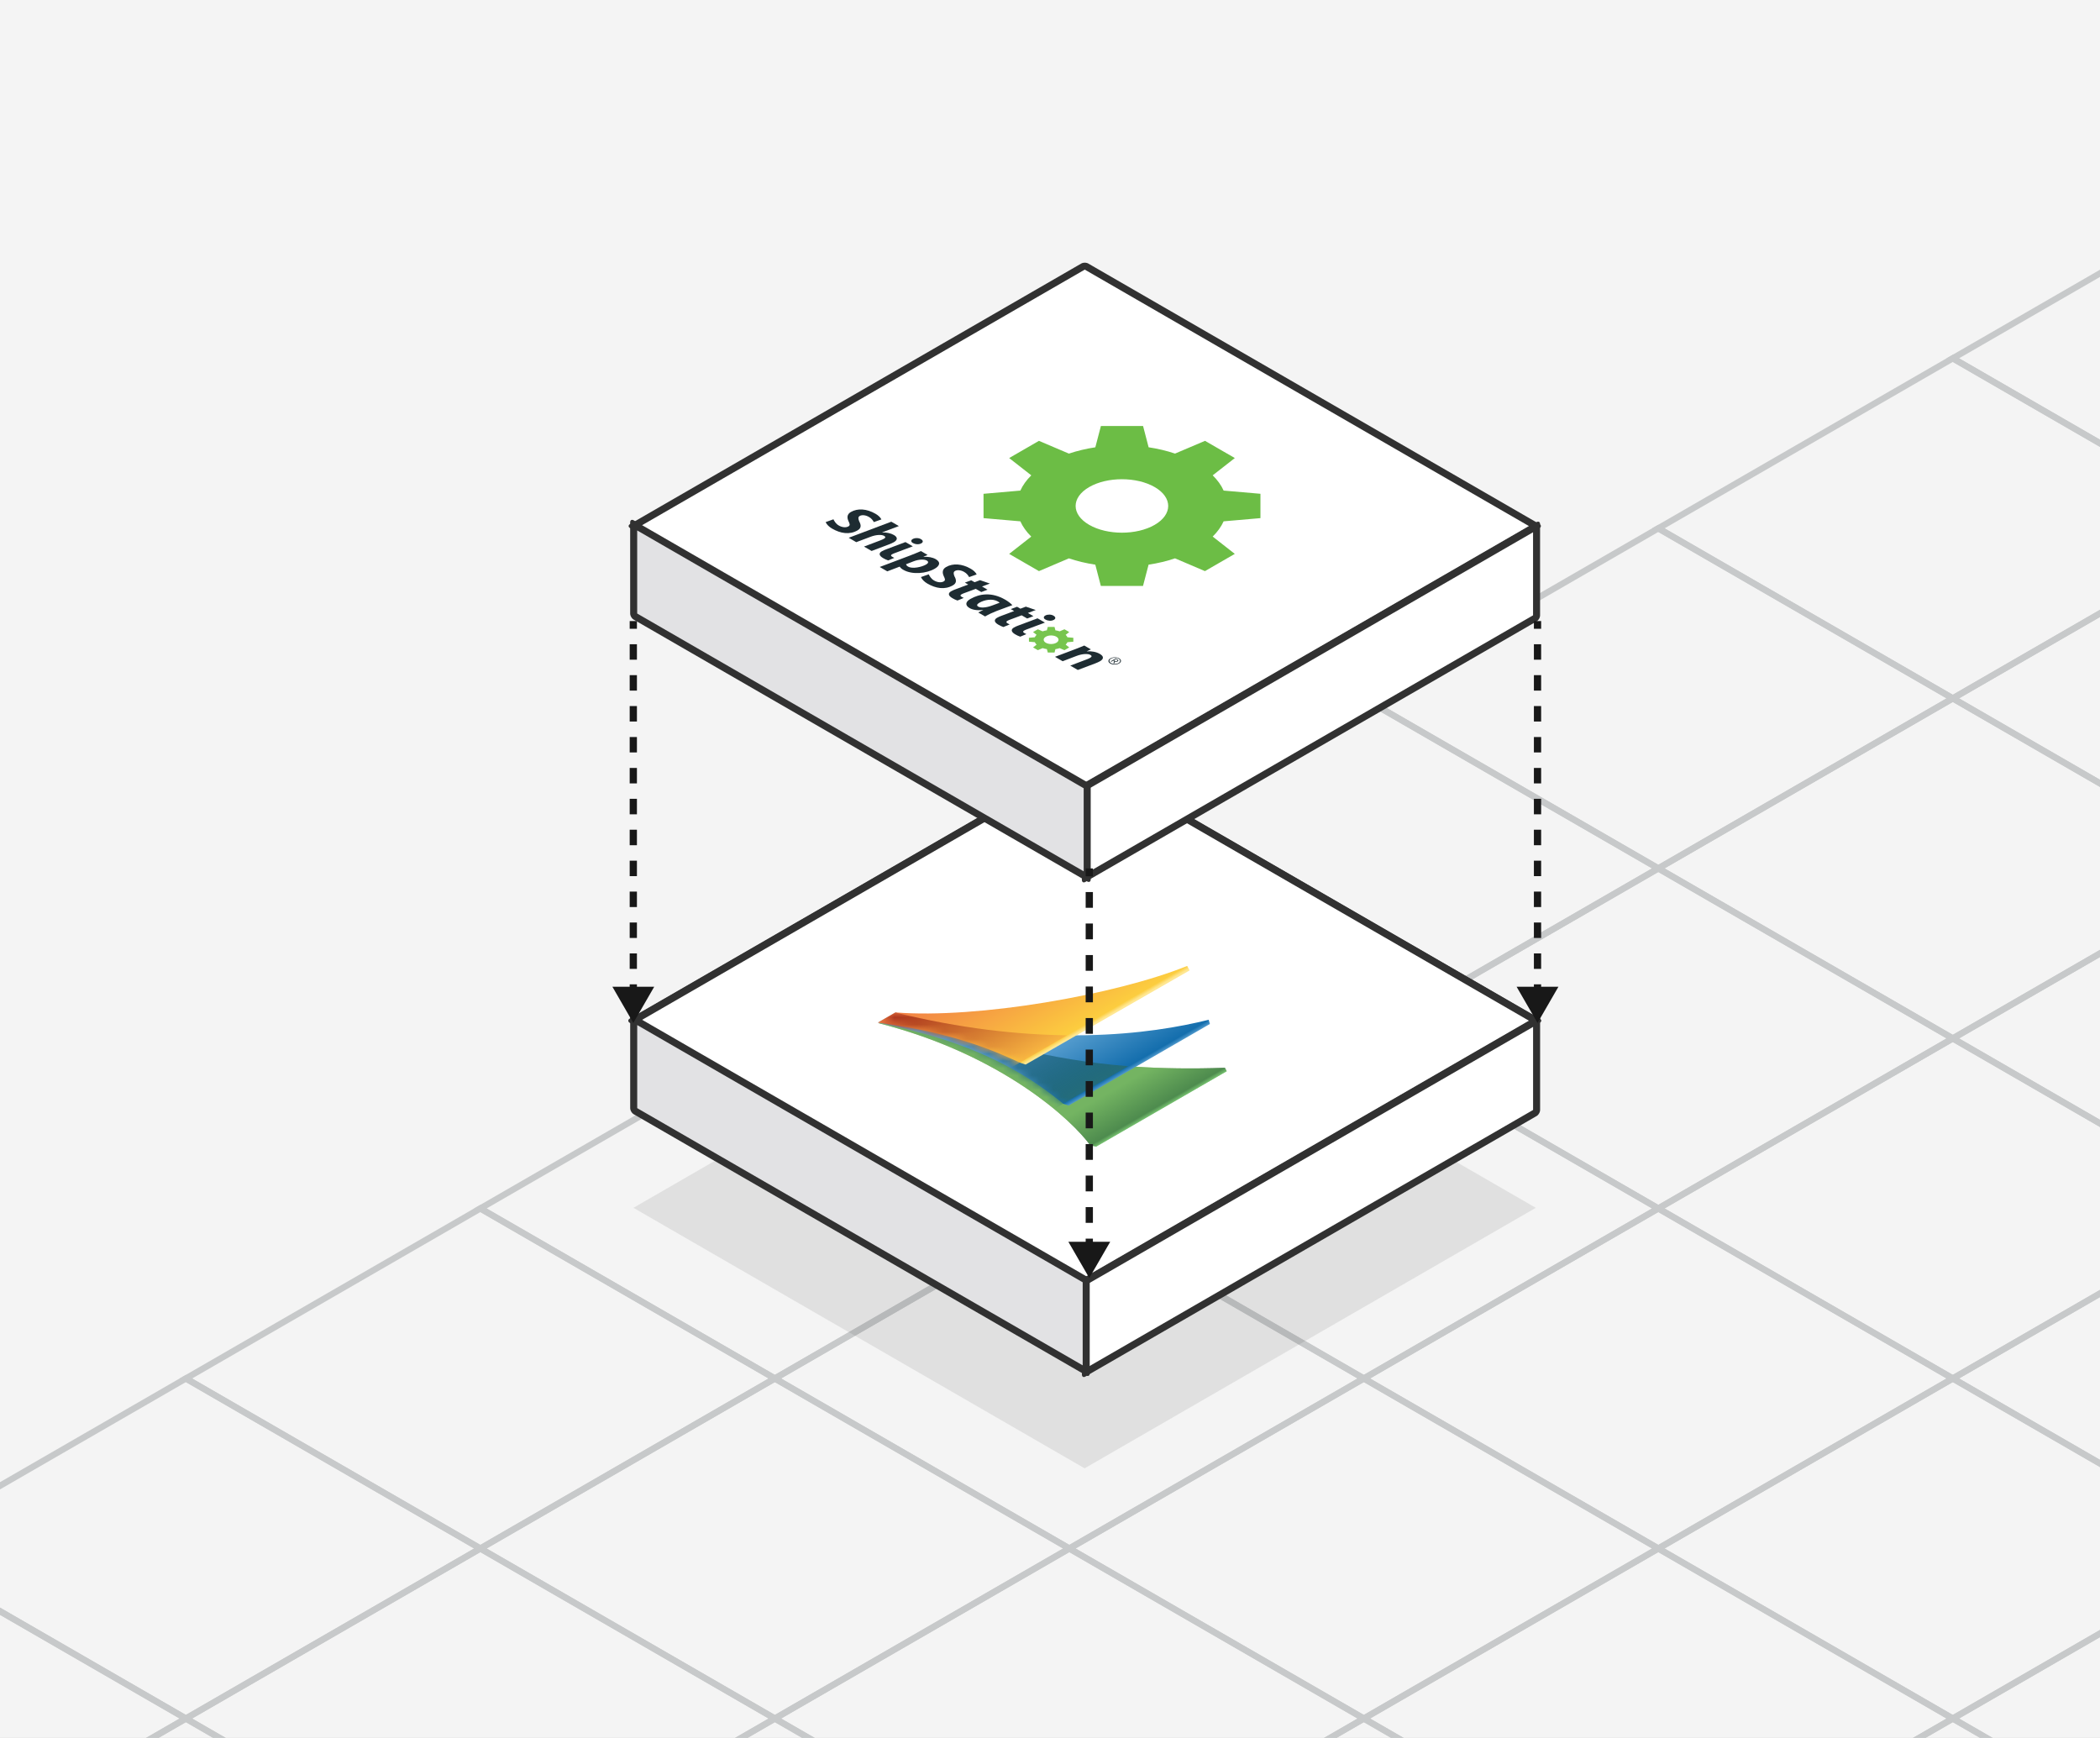<svg width="290" height="240" viewBox="0 0 290 240" fill="none" xmlns="http://www.w3.org/2000/svg">
<rect x="0" y="0" width="290" height="240" fill="#808080" stroke="none"/>
<g clip-path="url(#clip0_12437_9075)">
<path d="M0 0H290V240H0V0Z" fill="#F4F4F4"/>
<rect width="46.959" height="46.959" transform="matrix(0.866 0.5 -0.866 0.5 310.34 26)" stroke="#C7C9CA"/>
<rect width="46.959" height="46.959" transform="matrix(0.866 0.5 -0.866 0.5 269.672 49.48)" stroke="#C7C9CA"/>
<rect width="46.959" height="46.959" transform="matrix(0.866 0.5 -0.866 0.5 310.34 72.959)" stroke="#C7C9CA"/>
<rect width="46.959" height="46.959" transform="matrix(0.866 0.5 -0.866 0.5 229.004 72.959)" stroke="#C7C9CA"/>
<rect width="46.959" height="46.959" transform="matrix(0.866 0.5 -0.866 0.5 269.672 96.439)" stroke="#C7C9CA"/>
<rect width="46.959" height="46.959" transform="matrix(0.866 0.5 -0.866 0.5 310.34 119.918)" stroke="#C7C9CA"/>
<rect width="46.959" height="46.959" transform="matrix(0.866 0.5 -0.866 0.5 188.336 96.439)" stroke="#C7C9CA"/>
<rect width="46.959" height="46.959" transform="matrix(0.866 0.5 -0.866 0.5 229.004 119.918)" stroke="#C7C9CA"/>
<rect width="46.959" height="46.959" transform="matrix(0.866 0.5 -0.866 0.5 269.672 143.397)" stroke="#C7C9CA"/>
<rect width="46.959" height="46.959" transform="matrix(0.866 0.5 -0.866 0.5 310.34 166.877)" stroke="#C7C9CA"/>
<rect width="46.959" height="46.959" transform="matrix(0.866 0.5 -0.866 0.5 147.668 119.918)" stroke="#C7C9CA"/>
<rect width="46.959" height="46.959" transform="matrix(0.866 0.5 -0.866 0.5 188.336 143.397)" stroke="#C7C9CA"/>
<rect width="46.959" height="46.959" transform="matrix(0.866 0.5 -0.866 0.5 229.004 166.877)" stroke="#C7C9CA"/>
<rect width="46.959" height="46.959" transform="matrix(0.866 0.5 -0.866 0.5 269.672 190.356)" stroke="#C7C9CA"/>
<rect width="46.959" height="46.959" transform="matrix(0.866 0.5 -0.866 0.5 310.34 213.836)" stroke="#C7C9CA"/>
<rect width="46.959" height="46.959" transform="matrix(0.866 0.5 -0.866 0.5 107 143.397)" stroke="#C7C9CA"/>
<rect width="46.959" height="46.959" transform="matrix(0.866 0.5 -0.866 0.5 147.668 166.877)" stroke="#C7C9CA"/>
<rect width="46.959" height="46.959" transform="matrix(0.866 0.5 -0.866 0.5 188.336 190.356)" stroke="#C7C9CA"/>
<rect width="46.959" height="46.959" transform="matrix(0.866 0.5 -0.866 0.5 229.004 213.836)" stroke="#C7C9CA"/>
<rect width="46.959" height="46.959" transform="matrix(0.866 0.5 -0.866 0.5 269.672 237.315)" stroke="#C7C9CA"/>
<rect width="46.959" height="46.959" transform="matrix(0.866 0.5 -0.866 0.5 66.336 166.877)" stroke="#C7C9CA"/>
<rect width="46.959" height="46.959" transform="matrix(0.866 0.5 -0.866 0.5 107.004 190.356)" stroke="#C7C9CA"/>
<rect width="46.959" height="46.959" transform="matrix(0.866 0.5 -0.866 0.5 147.672 213.836)" stroke="#C7C9CA"/>
<rect width="46.959" height="46.959" transform="matrix(0.866 0.5 -0.866 0.5 188.34 237.315)" stroke="#C7C9CA"/>
<rect width="46.959" height="46.959" transform="matrix(0.866 0.5 -0.866 0.5 25.668 190.356)" stroke="#C7C9CA"/>
<rect width="46.959" height="46.959" transform="matrix(0.866 0.5 -0.866 0.5 66.336 213.836)" stroke="#C7C9CA"/>
<rect width="46.959" height="46.959" transform="matrix(0.866 0.5 -0.866 0.5 107.004 237.315)" stroke="#C7C9CA"/>
<rect width="46.959" height="46.959" transform="matrix(0.866 0.5 -0.866 0.5 -15 213.836)" stroke="#C7C9CA"/>
<rect width="46.959" height="46.959" transform="matrix(0.866 0.5 -0.866 0.5 25.668 237.315)" stroke="#C7C9CA"/>
<rect opacity="0.1" width="71.946" height="71.946" transform="matrix(0.866 0.5 -0.866 0.5 149.781 130.817)" fill="#313131"/>
<rect width="71.946" height="71.946" transform="matrix(0.866 0.5 -0.866 0.5 149.801 104.976)" fill="white" stroke="#313131" stroke-width="1.192" stroke-linejoin="round"/>
<g clip-path="url(#clip1_12437_9075)">
<path d="M152.921 138.113L137.894 146.789L125.448 139.603L152.921 138.113ZM158.314 135C156.663 135.953 154.425 136.488 152.09 136.488C149.756 136.488 147.518 135.953 145.867 135C144.217 134.047 143.289 132.755 143.289 131.407C143.289 130.059 144.217 128.767 145.867 127.814L158.314 135ZM139.944 147.973C141.594 147.021 143.833 146.485 146.167 146.485C148.501 146.485 150.739 147.021 152.39 147.973C154.04 148.926 154.968 150.219 154.968 151.566C154.968 152.914 154.04 154.207 152.39 155.159L139.944 147.973ZM145.336 144.86L160.364 136.184L172.813 143.371L145.337 144.859L145.336 144.86Z" fill="black"/>
</g>
<rect width="71.946" height="71.946" transform="matrix(0.866 0.5 -0.866 0.5 149.805 104.976)" fill="white" stroke="#313131" stroke-width="1.12" stroke-linejoin="round"/>
<g clip-path="url(#clip2_12437_9075)">
<path d="M169.405 147.93L169.154 147.457C150.882 148.074 140.721 145.292 123.651 139.988L121.372 141.303C138.408 145.641 148.133 154.777 150.558 158.153L151.364 158.345L169.405 147.93Z" fill="url(#paint0_linear_12437_9075)"/>
<path d="M169.405 147.93L169.154 147.457C150.882 148.074 140.721 145.292 123.651 139.988L121.372 141.303C138.408 145.641 148.133 154.777 150.558 158.153L151.364 158.345L169.405 147.93Z" fill="#76C270" fill-opacity="0.6"/>
<path d="M167.084 141.404L166.909 140.821C159.045 142.792 144.116 144.871 123.648 139.822L121.252 141.206C128.848 142.825 138.179 145.249 146.836 152.428L147.576 152.667L167.084 141.404Z" fill="url(#paint1_linear_12437_9075)"/>
<mask id="mask0_12437_9075" style="mask-type:alpha" maskUnits="userSpaceOnUse" x="121" y="139" width="47" height="14">
<path d="M167.084 141.404L166.909 140.821C159.045 142.792 144.116 144.871 123.648 139.822L121.252 141.206C128.848 142.825 138.179 145.249 146.836 152.428L147.576 152.667L167.084 141.404Z" fill="#5291C9"/>
</mask>
<g mask="url(#mask0_12437_9075)">
<path d="M155.808 147.229L145.567 153.141C140.692 149.131 132.627 144.17 121.37 141.303L123.649 139.988C136.101 143.857 144.877 146.384 155.808 147.229Z" fill="url(#paint2_linear_12437_9075)"/>
</g>
<path d="M164.28 134.003L163.943 133.391C153.992 137.406 134.927 140.706 123.646 139.808L121.218 141.21C132.474 142.721 138.157 145.539 140.877 146.754L141.63 147.007L164.28 134.003Z" fill="url(#paint3_linear_12437_9075)"/>
<mask id="mask1_12437_9075" style="mask-type:alpha" maskUnits="userSpaceOnUse" x="121" y="133" width="44" height="15">
<path d="M164.28 134.003L163.943 133.391C153.992 137.406 134.927 140.706 123.646 139.808L121.218 141.21C132.474 142.721 138.157 145.539 140.877 146.754L141.63 147.007L164.28 134.003Z" fill="#FDC445"/>
</mask>
<g mask="url(#mask1_12437_9075)">
<path d="M147.362 142.964L139.546 147.477C133.148 143.969 126.747 142.377 121.253 141.206L123.649 139.823C132.674 142.049 140.622 142.889 147.362 142.964Z" fill="url(#paint4_linear_12437_9075)"/>
</g>
</g>
<rect width="71.946" height="12.591" transform="matrix(0.866 -0.5 2.20305e-08 1 149.891 176.939)" fill="white" stroke="#313131" stroke-width="1.12" stroke-linejoin="round"/>
<rect width="72.155" height="12.591" transform="matrix(0.866 0.5 -2.20305e-08 1 87.512 140.715)" fill="#E2E2E4" stroke="#313131" stroke-width="1.12" stroke-linejoin="round"/>
<rect width="71.946" height="71.946" transform="matrix(0.866 0.5 -0.866 0.5 149.801 36.672)" fill="white" stroke="#313131" stroke-width="1.12" stroke-linejoin="round"/>
<rect width="71.946" height="12.591" transform="matrix(0.866 -0.5 2.20305e-08 1 149.887 108.635)" fill="white" stroke="#313131" stroke-width="1.12" stroke-linejoin="round"/>
<rect width="72.319" height="12.591" transform="matrix(0.866 0.5 -2.20305e-08 1 87.508 72.411)" fill="#E2E2E4" stroke="#313131" stroke-width="1.12" stroke-linejoin="round"/>
<path d="M212.324 141.263L209.437 136.263L215.211 136.263L212.324 141.263ZM211.824 138.061L211.824 135.926L212.824 135.926L212.824 138.061L211.824 138.061ZM211.824 133.792L211.824 131.657L212.824 131.657L212.824 133.792L211.824 133.792ZM211.824 129.523L211.824 127.388L212.824 127.388L212.824 129.523L211.824 129.523ZM211.824 125.254L211.824 123.119L212.824 123.119L212.824 125.254L211.824 125.254ZM211.824 120.985L211.824 118.85L212.824 118.85L212.824 120.985L211.824 120.985ZM211.824 116.716L211.824 114.581L212.824 114.581L212.824 116.716L211.824 116.716ZM211.824 112.447L211.824 110.312L212.824 110.312L212.824 112.447L211.824 112.447ZM211.824 108.178L211.824 106.044L212.824 106.044L212.824 108.178L211.824 108.178ZM211.824 103.909L211.824 101.775L212.824 101.775L212.824 103.909L211.824 103.909ZM211.824 99.64L211.824 97.505L212.824 97.505L212.824 99.64L211.824 99.64ZM211.824 95.371L211.824 93.237L212.824 93.237L212.824 95.371L211.824 95.371ZM211.824 91.102L211.824 88.968L212.824 88.968L212.824 91.102L211.824 91.102ZM211.824 86.833L211.824 85.766L212.824 85.766L212.824 86.833L211.824 86.833Z" fill="#181818"/>
<path d="M87.457 141.263L84.57 136.263L90.344 136.263L87.457 141.263ZM86.957 138.061L86.957 135.926L87.957 135.926L87.957 138.061L86.957 138.061ZM86.957 133.792L86.957 131.657L87.957 131.657L87.957 133.792L86.957 133.792ZM86.957 129.523L86.957 127.388L87.957 127.388L87.957 129.523L86.957 129.523ZM86.957 125.254L86.957 123.119L87.957 123.119L87.957 125.254L86.957 125.254ZM86.957 120.985L86.957 118.85L87.957 118.85L87.957 120.985L86.957 120.985ZM86.957 116.716L86.957 114.581L87.957 114.581L87.957 116.716L86.957 116.716ZM86.957 112.447L86.957 110.312L87.957 110.312L87.957 112.447L86.957 112.447ZM86.957 108.178L86.957 106.044L87.957 106.044L87.957 108.178L86.957 108.178ZM86.957 103.909L86.957 101.775L87.957 101.775L87.957 103.909L86.957 103.909ZM86.957 99.64L86.957 97.505L87.957 97.505L87.957 99.64L86.957 99.64ZM86.957 95.371L86.957 93.237L87.957 93.237L87.957 95.371L86.957 95.371ZM86.957 91.102L86.957 88.968L87.957 88.968L87.957 91.102L86.957 91.102ZM86.957 86.833L86.957 85.766L87.957 85.766L87.957 86.833L86.957 86.833Z" fill="#181818"/>
<path d="M150.426 176.482L147.539 171.482L153.313 171.482L150.426 176.482ZM149.926 173.219L149.926 171.043L150.926 171.043L150.926 173.219L149.926 173.219ZM149.926 168.868L149.926 166.692L150.926 166.692L150.926 168.868L149.926 168.868ZM149.926 164.516L149.926 162.341L150.926 162.341L150.926 164.516L149.926 164.516ZM149.926 160.165L149.926 157.99L150.926 157.99L150.926 160.165L149.926 160.165ZM149.926 155.814L149.926 153.639L150.926 153.639L150.926 155.814L149.926 155.814ZM149.926 151.463L149.926 149.288L150.926 149.288L150.926 151.463L149.926 151.463ZM149.926 147.112L149.926 144.937L150.926 144.937L150.926 147.112L149.926 147.112ZM149.926 142.761L149.926 140.585L150.926 140.585L150.926 142.761L149.926 142.761ZM149.926 138.41L149.926 136.234L150.926 136.234L150.926 138.41L149.926 138.41ZM149.926 134.059L149.926 131.883L150.926 131.883L150.926 134.059L149.926 134.059ZM149.926 129.708L149.926 127.532L150.926 127.532L150.926 129.708L149.926 129.708ZM149.926 125.357L149.926 123.181L150.926 123.181L150.926 125.357L149.926 125.357ZM149.926 121.006L149.926 119.918L150.926 119.918L150.926 121.006L149.926 121.006Z" fill="#181818"/>
<g clip-path="url(#clip3_12437_9075)">
<path d="M117.21 74.259L123.083 72.043L124.128 72.646L121.818 73.515L121.826 73.529C122.428 73.506 123.014 73.632 123.441 73.879C123.986 74.194 123.974 74.562 123.437 74.872C123.226 74.99 122.99 75.093 122.737 75.187L120.362 76.084L119.313 75.478L121.611 74.607C121.778 74.543 121.936 74.471 122.075 74.391C122.282 74.271 122.331 74.135 122.099 74.001C121.765 73.808 121.021 73.825 120.257 74.111L118.243 74.87L117.206 74.262L117.21 74.259Z" fill="#1E2C32"/>
<path d="M125.122 77.92C125.154 78.047 125.256 78.162 125.415 78.249C126 78.587 127.273 78.312 127.887 77.957C128.144 77.81 128.314 77.598 127.993 77.413C127.631 77.204 126.895 77.234 126.183 77.504L125.118 77.918L125.122 77.92ZM121.49 78.293L125.699 76.704C126.175 76.523 126.781 76.272 127.172 76.098L128.095 76.631L127.525 76.889L127.542 76.899C128.156 76.849 128.77 76.964 129.217 77.213C129.982 77.655 129.726 78.164 129.083 78.535C127.924 79.204 125.976 79.399 124.748 78.69C124.528 78.573 124.361 78.425 124.256 78.265L124.231 78.251L122.531 78.899L121.486 78.296L121.49 78.293Z" fill="#1E2C32"/>
<path d="M136.706 80.58L135.612 80.991L136.376 81.432L135.514 81.756L134.749 81.315L133.212 81.883C133.053 81.937 132.907 82.003 132.773 82.076C132.594 82.179 132.582 82.294 132.797 82.418C132.891 82.472 132.984 82.526 133.086 82.571L132.224 82.928C131.967 82.841 131.74 82.733 131.532 82.609C130.91 82.249 130.906 81.904 131.341 81.653C131.54 81.538 131.768 81.439 132.012 81.355L133.708 80.719L133.245 80.451L134.115 80.132L134.579 80.399L135.327 80.117L136.702 80.582L136.706 80.58Z" fill="#1E2C32"/>
<path d="M138.049 83.231C137.984 83.17 137.902 83.114 137.813 83.062C137.032 82.611 135.934 82.837 135.251 83.231C134.925 83.419 134.819 83.611 135.1 83.773C135.409 83.952 136.117 83.956 137.044 83.604L138.049 83.231ZM135.088 84.579C135.291 84.471 135.523 84.36 135.767 84.238L135.743 84.224C134.893 84.339 134.274 84.189 133.888 83.966C133.258 83.602 133.315 83.109 133.982 82.724C135.255 81.989 136.926 81.719 138.821 82.813C139.208 83.036 139.537 83.292 139.806 83.564L137.675 84.353C137.085 84.581 136.536 84.837 136.035 85.126L135.088 84.579Z" fill="#1E2C32"/>
<path d="M143.041 84.236L141.947 84.647L142.712 85.088L141.85 85.412L141.085 84.971L139.552 85.541C139.393 85.595 139.247 85.661 139.112 85.734C138.934 85.837 138.921 85.952 139.141 86.079C139.234 86.133 139.328 86.187 139.43 86.231L138.567 86.588C138.311 86.501 138.083 86.393 137.876 86.269C137.254 85.91 137.25 85.565 137.685 85.313C137.884 85.198 138.112 85.1 138.356 85.015L140.052 84.379L139.588 84.111L140.451 83.787L140.914 84.055L141.663 83.773L143.041 84.24L143.041 84.236Z" fill="#1E2C32"/>
<path d="M145.692 90.7L148.441 89.662C148.95 89.477 149.369 89.291 149.731 89.143L150.65 89.674L150.072 89.937L150.089 89.946C150.747 89.894 151.414 90.026 151.882 90.301C152.464 90.636 152.431 91.007 151.902 91.313C151.699 91.425 151.475 91.526 151.244 91.613L148.84 92.517L147.799 91.916L150.137 91.031C150.284 90.975 150.418 90.911 150.544 90.838C150.76 90.714 150.829 90.58 150.585 90.439C150.267 90.256 149.519 90.251 148.653 90.582L146.749 91.31L145.692 90.7Z" fill="#1E2C32"/>
<path d="M126.069 74.983L126.085 74.992C126.406 75.177 126.886 75.224 127.236 75.027C127.508 74.87 127.5 74.64 127.187 74.459C126.89 74.269 126.386 74.255 126.056 74.426L126.048 74.431C125.788 74.572 125.776 74.804 126.012 74.954C126.028 74.964 126.044 74.973 126.064 74.985" fill="#1E2C32"/>
<path d="M126.053 75.443L125.037 74.856L122.438 75.835C122.198 75.917 121.974 76.018 121.775 76.128C121.344 76.377 121.352 76.72 121.966 77.075C122.169 77.197 122.397 77.305 122.649 77.389L123.499 77.039C123.393 76.992 123.3 76.943 123.21 76.887C122.991 76.76 123.003 76.65 123.178 76.549C123.312 76.476 123.454 76.412 123.613 76.359L126.053 75.443Z" fill="#1E2C32"/>
<path d="M144.369 85.548L144.385 85.558C144.707 85.743 145.183 85.788 145.536 85.593C145.809 85.436 145.801 85.205 145.488 85.025C145.191 84.835 144.686 84.82 144.361 84.994C144.361 84.994 144.357 84.996 144.353 84.999C144.093 85.14 144.08 85.372 144.316 85.522C144.333 85.532 144.349 85.541 144.365 85.551" fill="#1E2C32"/>
<path d="M144.296 85.973L143.279 85.386L140.676 86.363C140.436 86.445 140.212 86.546 140.017 86.659C139.59 86.905 139.594 87.25 140.208 87.605C140.411 87.727 140.643 87.833 140.891 87.919L141.737 87.567C141.632 87.52 141.538 87.471 141.449 87.415C141.233 87.29 141.245 87.18 141.42 87.079C141.554 87.006 141.697 86.943 141.855 86.889L144.3 85.975L144.296 85.973Z" fill="#1E2C32"/>
<path d="M118.677 72.057C118.51 71.665 118.469 71.397 118.725 71.249C119.01 71.085 119.514 71.108 119.994 71.385C120.348 71.58 120.556 71.874 120.673 72.097L121.698 71.735L121.719 71.724C121.56 71.425 121.275 71.158 120.893 70.942C119.689 70.247 118.441 70.16 117.493 70.707C116.948 71.022 116.96 71.503 117.168 71.956C117.351 72.339 117.432 72.536 117.159 72.693C116.793 72.904 116.232 72.811 115.817 72.557C115.411 72.322 115.211 71.944 115.093 71.712L114.016 72.099C114.174 72.44 114.483 72.75 114.914 72.999C116.061 73.661 117.31 73.884 118.428 73.238C118.933 72.947 118.937 72.559 118.685 72.057" fill="#1E2C32"/>
<path d="M131.833 79.653C131.666 79.26 131.626 78.993 131.882 78.845C132.166 78.68 132.671 78.704 133.147 78.979C133.5 79.174 133.708 79.467 133.83 79.692L134.855 79.331L134.875 79.319C134.717 79.021 134.432 78.753 134.05 78.537C132.846 77.842 131.597 77.755 130.649 78.302C130.104 78.617 130.117 79.098 130.324 79.552C130.507 79.934 130.592 80.134 130.32 80.291C129.954 80.502 129.389 80.406 128.978 80.155C128.571 79.92 128.372 79.542 128.254 79.31L127.176 79.688C127.335 80.028 127.644 80.343 128.075 80.592C129.222 81.254 130.47 81.477 131.589 80.831C132.093 80.54 132.097 80.153 131.845 79.65" fill="#1E2C32"/>
<path d="M153.823 91.174L154.006 91.28C154.039 91.299 154.088 91.308 154.128 91.308C154.177 91.308 154.226 91.299 154.262 91.277C154.299 91.256 154.319 91.23 154.315 91.2C154.315 91.172 154.299 91.148 154.266 91.129L154.083 91.024L153.823 91.174ZM153.372 91.327L154.063 90.927L154.34 91.087C154.397 91.12 154.433 91.165 154.437 91.209C154.437 91.256 154.409 91.301 154.352 91.334C154.246 91.395 154.083 91.404 153.97 91.353L153.876 91.618L153.762 91.552L153.86 91.289L153.742 91.221L153.465 91.381L153.372 91.327ZM153.425 90.958C153.136 91.125 153.136 91.392 153.425 91.559C153.713 91.726 154.177 91.726 154.466 91.559C154.755 91.392 154.755 91.125 154.466 90.958C154.327 90.878 154.144 90.834 153.949 90.834C153.75 90.831 153.563 90.878 153.425 90.958ZM153.347 90.913C153.681 90.721 154.218 90.721 154.551 90.913C154.657 90.975 154.734 91.052 154.775 91.136C154.816 91.221 154.816 91.305 154.775 91.39C154.734 91.475 154.657 91.552 154.551 91.613C154.23 91.813 153.689 91.824 153.343 91.639C152.998 91.453 152.977 91.141 153.298 90.942C153.315 90.932 153.331 90.923 153.347 90.913Z" fill="#1E2C32"/>
<path d="M146.995 89.786L147.658 89.404L147.165 89.021C147.271 88.913 147.352 88.8 147.409 88.683L148.223 88.612L148.223 88.072L147.409 88.002C147.357 87.882 147.275 87.769 147.165 87.664L147.658 87.281L146.995 86.898L146.332 87.183C146.149 87.119 145.953 87.072 145.746 87.042L145.624 86.572L144.689 86.572L144.567 87.042C144.359 87.072 144.164 87.119 143.981 87.183L143.318 86.898L142.655 87.281L143.147 87.664C143.037 87.769 142.96 87.885 142.903 88.002L142.09 88.072L142.094 88.61L142.907 88.68C142.96 88.8 143.041 88.913 143.151 89.019L142.659 89.401L143.322 89.784L143.985 89.5C144.168 89.563 144.363 89.61 144.571 89.641L144.693 90.11H145.628L145.746 89.643C145.953 89.613 146.149 89.566 146.332 89.502L146.991 89.784L146.995 89.786ZM144.428 88.76C144.026 88.528 144.03 88.155 144.428 87.924C144.831 87.692 145.478 87.694 145.876 87.924C146.279 88.157 146.275 88.53 145.876 88.76C145.473 88.993 144.827 88.99 144.428 88.76Z" fill="#77C54E"/>
<path d="M143.476 78.866L139.36 76.49L142.411 74.1C141.748 73.44 141.235 72.731 140.906 71.991L135.822 71.55L135.818 68.19L140.906 67.746C141.239 67.009 141.748 66.297 142.415 65.64L139.36 63.252L143.472 60.878L147.612 62.639C148.751 62.254 149.984 61.961 151.261 61.768L152.029 58.831L157.853 58.831L158.618 61.766C159.895 61.958 161.123 62.249 162.266 62.637L166.407 60.876L170.523 63.252L167.468 65.64C168.139 66.3 168.648 67.006 168.977 67.746L174.061 68.187L174.061 71.55L168.977 71.991C168.644 72.728 168.135 73.44 167.468 74.097L170.518 76.487L166.398 78.866L162.262 77.103C161.123 77.488 159.895 77.784 158.614 77.974L157.845 80.911L152.021 80.911L151.257 77.976C149.98 77.784 148.747 77.49 147.608 77.105L143.472 78.868L143.476 78.866ZM159.456 67.26C156.959 65.818 152.912 65.816 150.415 67.258C147.917 68.699 147.913 71.035 150.411 72.477C152.908 73.919 156.955 73.921 159.452 72.48C161.949 71.038 161.945 68.702 159.456 67.26Z" fill="#6CBD45"/>
</g>
</g>
<defs>
<linearGradient id="paint0_linear_12437_9075" x1="158.857" y1="154.019" x2="143.98" y2="128.251" gradientUnits="userSpaceOnUse">
<stop stop-color="#76C270"/>
<stop offset="0.019" stop-color="#113A1B"/>
<stop offset="0.189" stop-color="#70A14D"/>
</linearGradient>
<linearGradient id="paint1_linear_12437_9075" x1="159.911" y1="145.545" x2="148.367" y2="125.551" gradientUnits="userSpaceOnUse">
<stop stop-color="#5099CC"/>
<stop offset="0.025" stop-color="#146EAD"/>
<stop offset="0.428" stop-color="#64A7D6"/>
</linearGradient>
<linearGradient id="paint2_linear_12437_9075" x1="121.37" y1="141.303" x2="132.546" y2="160.659" gradientUnits="userSpaceOnUse">
<stop stop-color="#06477C" stop-opacity="0"/>
<stop offset="1" stop-color="#246C79"/>
</linearGradient>
<linearGradient id="paint3_linear_12437_9075" x1="128.984" y1="136.726" x2="136.629" y2="149.967" gradientUnits="userSpaceOnUse">
<stop stop-color="#F17E45"/>
<stop offset="0.952" stop-color="#FCCD3F"/>
<stop offset="0.986" stop-color="#FFE792"/>
</linearGradient>
<linearGradient id="paint4_linear_12437_9075" x1="135.83" y1="149.622" x2="128.237" y2="136.47" gradientUnits="userSpaceOnUse">
<stop stop-color="#F7B441"/>
<stop offset="1" stop-color="#A52B1A"/>
</linearGradient>
<clipPath id="clip0_12437_9075">
<rect width="290" height="240" fill="white"/>
</clipPath>
<clipPath id="clip1_12437_9075">
<rect width="34.541" height="34.541" fill="white" transform="matrix(0.866 0.5 -0.866 0.5 150.219 124.464)"/>
</clipPath>
<clipPath id="clip2_12437_9075">
<rect width="34.541" height="34.541" fill="white" transform="matrix(0.866 0.5 -0.866 0.5 150.223 124.464)"/>
</clipPath>
<clipPath id="clip3_12437_9075">
<rect width="46.962" height="46.962" fill="white" transform="matrix(0.866 0.5 -0.866 0.5 148.91 49.371)"/>
</clipPath>
</defs>
</svg>

